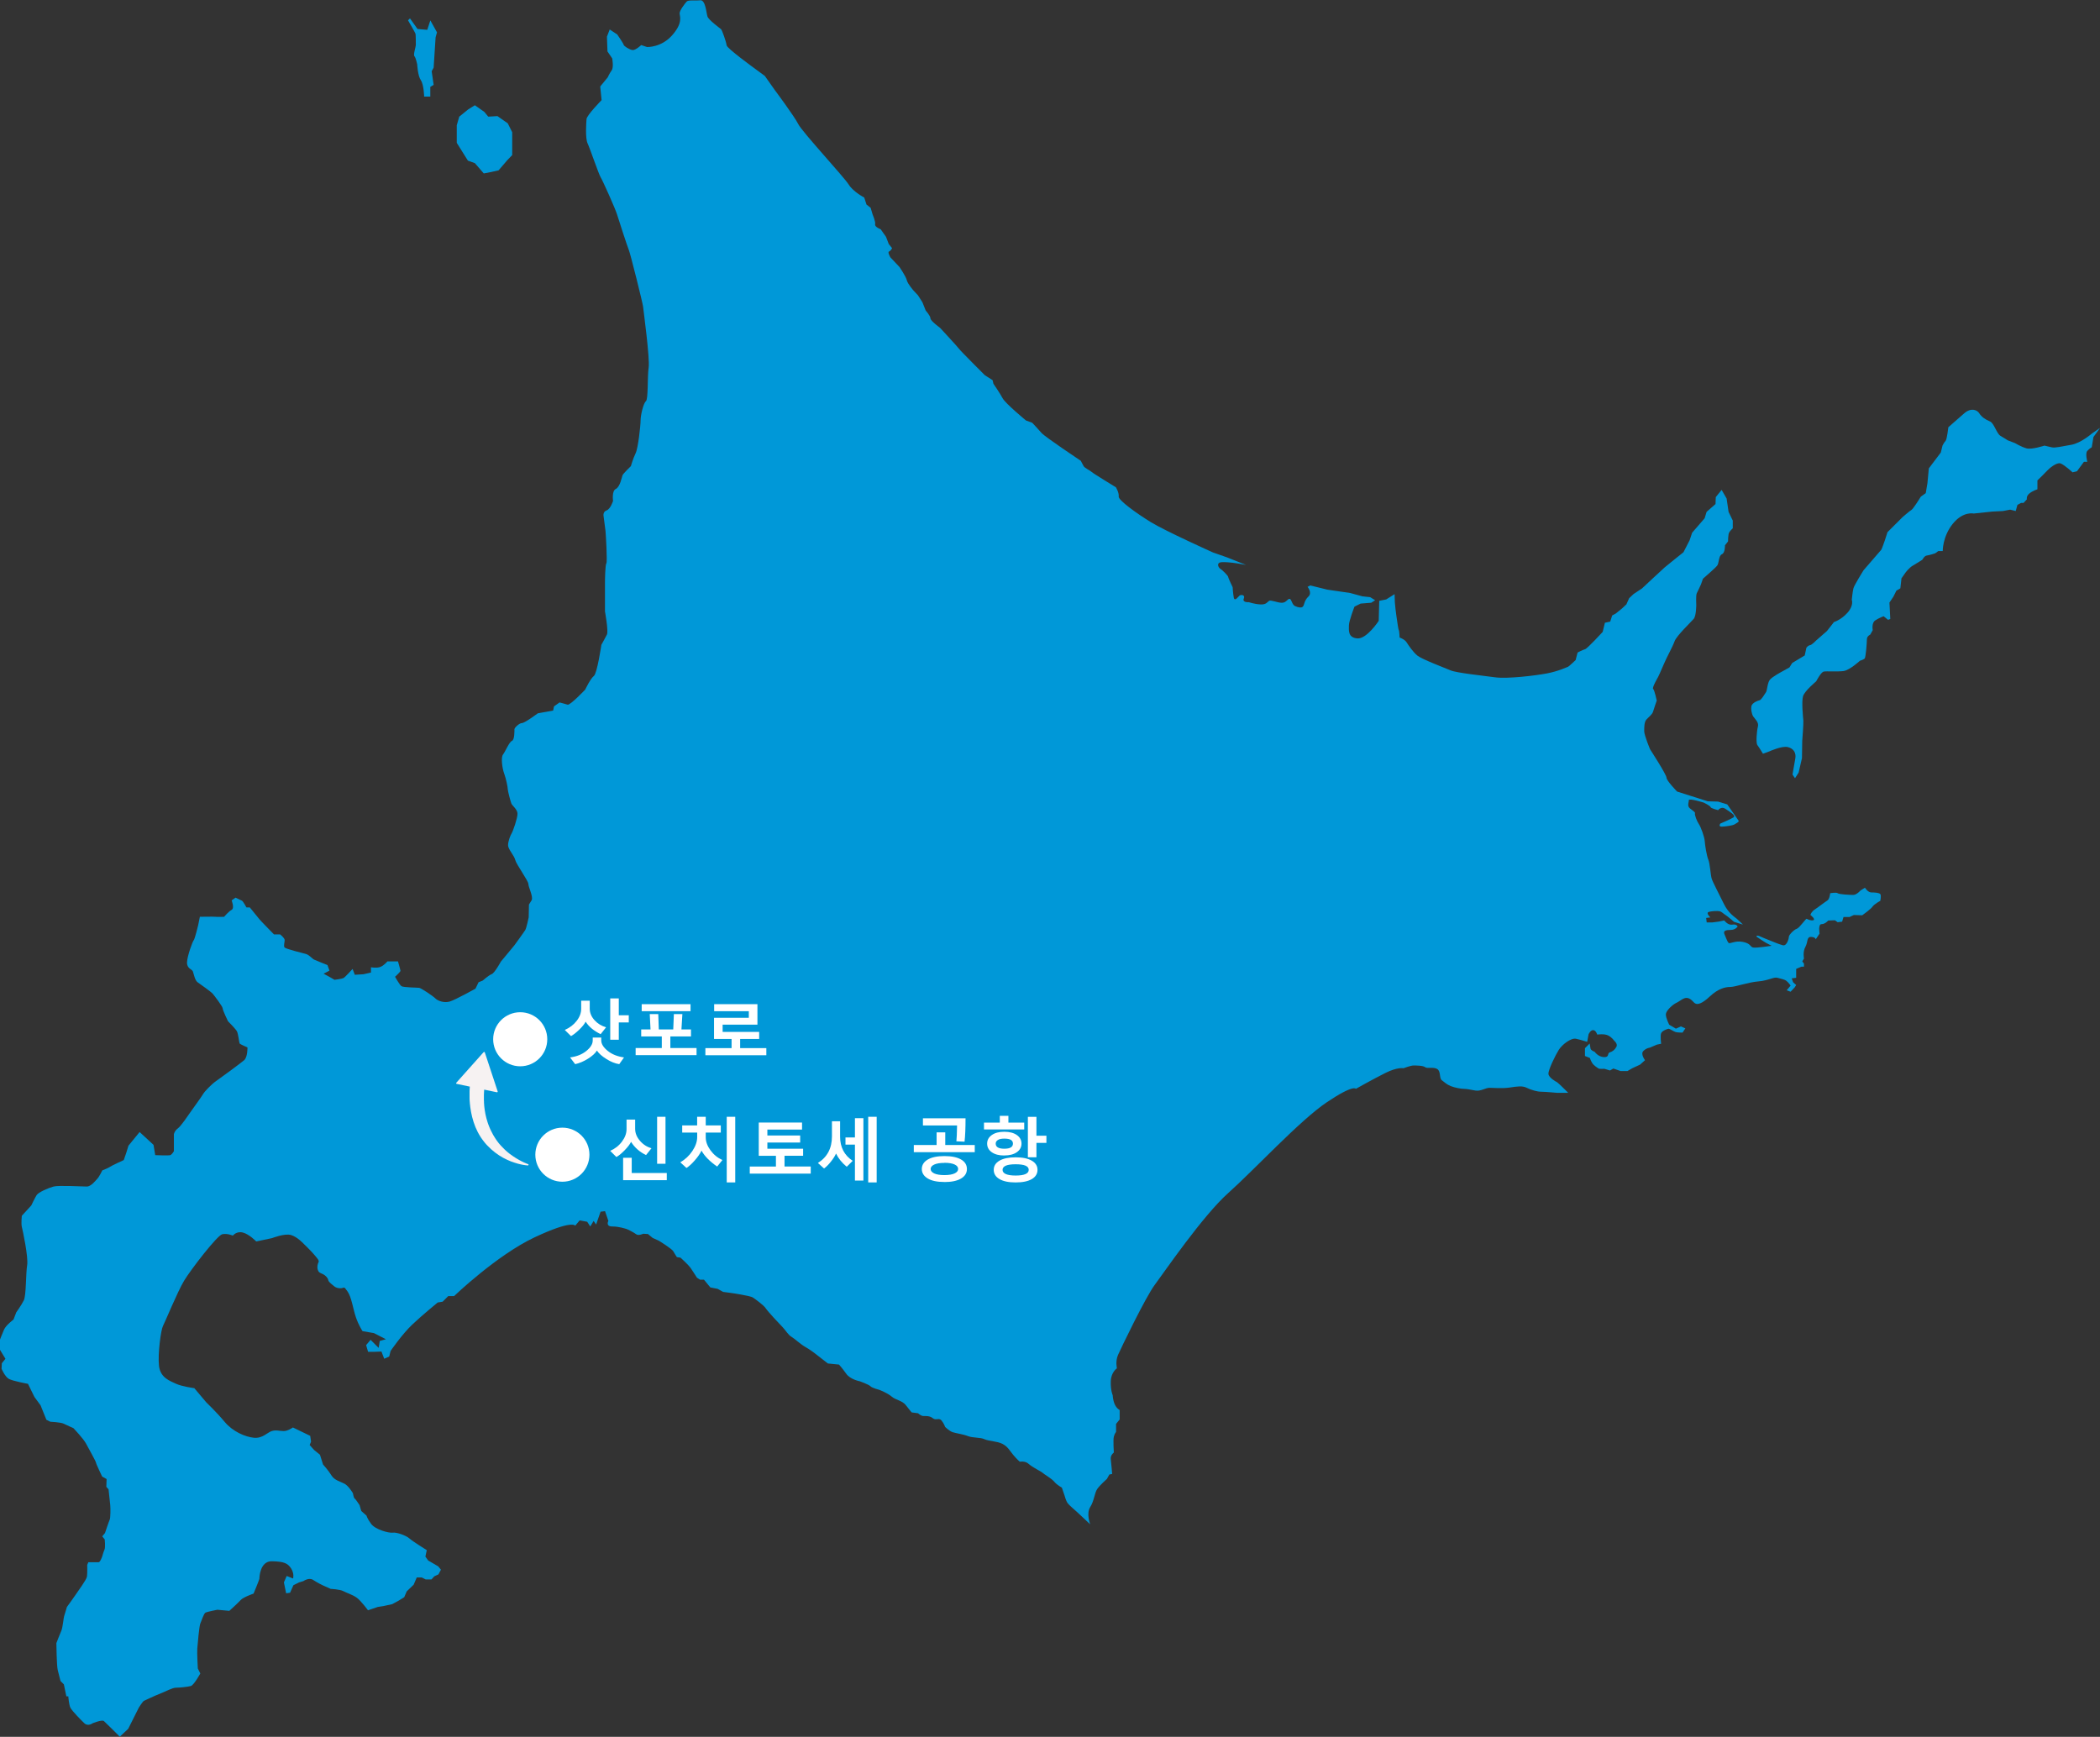 <svg width="376" height="311" viewBox="0 0 376 311" fill="none" xmlns="http://www.w3.org/2000/svg">
<rect x="0" y="0" width="376" height="311" fill="#333333" stroke="none"/>
<g clip-path="url(#clip0_6832_20397)">
<path d="M70.812 174.838C70.812 174.838 71.706 173.993 71.706 173.841C71.706 173.69 71.259 172.151 71.259 172.151H69.36C69.36 172.151 68.762 172.9 68.067 173.148C67.373 173.395 66.424 173.196 66.424 173.196V174.144L65.075 174.447L63.528 174.543L63.129 173.499C63.129 173.499 61.78 174.998 61.485 175.141C61.19 175.285 59.889 175.444 59.889 175.444L59.044 174.95L57.942 174.352L58.988 173.802L58.636 172.805C58.636 172.805 56.49 171.959 56.195 171.808C55.9 171.656 55.349 170.963 54.751 170.811C54.153 170.66 51.208 169.918 50.961 169.663C50.714 169.408 51.009 168.618 50.961 168.267C50.913 167.916 50.163 167.318 50.163 167.318H49.062C49.062 167.318 46.62 164.83 46.469 164.623C46.317 164.416 44.722 162.478 44.722 162.478H44.123C44.123 162.478 43.525 161.378 43.325 161.282C43.126 161.186 42.176 160.732 42.176 160.732L41.474 161.226C41.474 161.226 42.025 162.622 41.474 162.917C40.924 163.212 40.126 164.161 40.126 164.161C40.126 164.161 38.977 164.208 38.626 164.161C38.275 164.113 35.785 164.161 35.785 164.161L35.482 165.66C35.482 165.66 34.884 168.148 34.684 168.355C34.485 168.562 33.535 171.146 33.487 172.294C33.44 173.443 34.381 173.538 34.533 173.937C34.684 174.336 34.884 175.532 35.378 175.883C35.873 176.234 37.772 177.573 38.075 177.924C38.378 178.275 39.87 180.221 39.87 180.564C39.87 180.907 40.82 182.86 40.82 182.86C40.82 182.86 42.168 184.208 42.416 184.655C42.663 185.101 42.815 186.696 42.91 186.848C43.006 186.999 44.307 187.549 44.307 187.549C44.307 187.549 44.355 189.296 43.708 189.846C43.062 190.396 39.416 193.084 38.674 193.586C37.932 194.088 36.631 195.428 36.376 195.883C36.12 196.337 34.533 198.522 34.078 199.168C33.623 199.814 32.434 201.608 31.836 202.055C31.237 202.501 31.134 203.099 31.134 203.099V206.138C31.134 206.138 30.783 206.736 30.487 206.839C30.192 206.943 27.791 206.839 27.791 206.839L27.487 204.997L24.998 202.701L23.003 205.141L22.604 206.433L22.158 207.724C22.158 207.724 19.963 208.721 19.716 208.921C19.469 209.12 18.32 209.567 18.32 209.567C18.32 209.567 17.769 210.715 17.426 211.066C17.083 211.417 16.325 212.461 15.527 212.461C14.729 212.461 10.493 212.214 9.591 212.461C8.689 212.708 6.894 213.458 6.551 214.008C6.208 214.559 5.602 215.85 5.602 215.85L3.91 217.692C3.91 217.692 3.759 219.088 3.91 219.686C4.062 220.284 5.107 225.117 4.86 226.56C4.612 228.003 4.708 231.943 4.261 232.844C3.814 233.745 2.913 234.989 2.913 234.989L2.418 236.281C2.418 236.281 1.07 237.277 0.727 238.075C0.383 238.872 -0.023 239.917 -0.023 239.917V241.663L0.974 243.306L0.328 244.104L0.28 245.1C0.28 245.1 0.878 246.496 1.572 246.895C2.266 247.293 5.011 247.788 5.011 247.788L6.16 250.132L7.261 251.631L8.306 254.223L9.009 254.574C9.009 254.574 10.908 254.67 11.402 254.925C11.897 255.18 13.149 255.722 13.149 255.722C13.149 255.722 14.945 257.62 15.392 258.465C15.838 259.311 17.187 261.703 17.187 261.902C17.187 262.102 18.288 264.39 18.288 264.39L19.086 264.837L19.038 266.232L19.437 266.679C19.437 266.679 19.684 268.976 19.74 269.518C19.796 270.06 19.788 271.814 19.644 272.109C19.501 272.405 18.799 274.502 18.799 274.502L18.304 275.1L18.751 275.65C18.751 275.65 18.902 277.046 18.703 277.492C18.503 277.939 18.304 278.688 18.304 278.688C18.304 278.688 17.953 279.733 17.657 279.733H15.814L15.615 280.227C15.615 280.227 15.663 281.727 15.567 282.317C15.471 282.907 13.924 284.956 13.572 285.506C13.221 286.057 11.977 287.747 11.977 287.747C11.977 287.747 11.578 289.143 11.482 289.39C11.386 289.637 11.235 291.431 10.987 291.982C10.74 292.532 10.094 294.222 10.094 294.222C10.094 294.222 10.142 298.305 10.341 299.055C10.54 299.804 10.836 301.001 10.836 301.001L11.434 301.599L11.881 303.744H12.232C12.232 303.744 12.328 305.291 12.631 305.833C12.934 306.375 14.474 307.978 15.12 308.576C15.767 309.174 16.564 308.576 16.564 308.576C16.564 308.576 18.256 307.874 18.607 308.177C18.958 308.48 21.448 310.969 21.448 310.969L22.948 309.573L24.846 305.785C24.846 305.785 25.549 304.637 25.796 304.541C26.043 304.445 27.543 303.696 28.588 303.297C29.634 302.898 30.831 302.197 31.533 302.197C32.235 302.197 33.623 302.045 34.174 301.894C34.724 301.742 35.865 299.653 35.865 299.653L35.418 298.76C35.418 298.76 35.267 295.969 35.323 295.219C35.378 294.47 35.674 291.08 35.873 290.682C36.073 290.283 36.471 288.888 36.823 288.736C37.174 288.584 38.913 288.242 38.913 288.242L41.059 288.441C41.059 288.441 42.655 286.998 43.102 286.495C43.549 285.993 45.4 285.347 45.4 285.347C45.4 285.347 46.445 282.859 46.445 282.652C46.445 282.444 46.541 279.51 48.687 279.558C50.833 279.605 51.528 279.908 52.126 280.849C52.724 281.79 52.477 282.644 52.477 282.644L51.328 282.197L50.833 283.345L51.232 285.291L51.934 285.195L52.533 283.848L53.53 283.353L54.328 283.106C54.328 283.106 55.325 282.404 56.075 282.907C56.825 283.409 57.767 283.856 57.767 283.856L59.211 284.502C59.211 284.502 60.903 284.597 61.453 284.9C62.004 285.203 63.145 285.546 63.895 286.096C64.645 286.647 65.889 288.337 65.889 288.337L67.637 287.739L68.634 287.588L70.23 287.237L71.331 286.639L72.376 285.993L72.823 284.948L74.067 283.752L74.618 282.46H75.512L76.214 282.811H77.259L77.754 282.261L78.504 281.91L78.951 281.065L78.456 280.467L76.661 279.422L76.166 278.72L76.413 277.572C76.413 277.572 73.924 276.025 73.317 275.483C72.711 274.94 71.02 274.334 70.326 274.438C69.631 274.542 67.182 273.888 66.432 272.843C65.682 271.798 65.634 271.4 65.634 271.4L64.684 270.554L64.381 269.51C64.381 269.51 63.631 268.362 63.488 268.314C63.344 268.266 63.184 267.365 63.184 267.365C63.184 267.365 62.434 266.073 61.684 265.674C60.934 265.275 59.889 265.076 59.339 264.175C58.788 263.274 57.839 262.229 57.839 262.229L57.288 260.483L56.243 259.638L55.445 258.744L55.692 258.146L55.541 257.102L52.445 255.603C52.445 255.603 51.551 256.248 50.801 256.248C50.051 256.248 49.453 256.001 48.655 256.248C47.857 256.496 47.011 257.596 45.464 257.445C43.916 257.293 41.674 256.344 40.23 254.606C38.785 252.867 36.942 251.113 36.942 251.113L34.796 248.569C34.796 248.569 32.554 248.266 31.509 247.772C30.463 247.277 28.716 246.727 28.469 244.582C28.221 242.437 28.82 238.107 29.171 237.453C29.522 236.799 31.764 231.321 32.961 229.327C34.158 227.333 38.897 221.201 39.791 221.002C40.684 220.802 41.69 221.249 41.69 221.249C41.69 221.249 42.336 220.404 43.485 220.699C44.634 220.994 45.879 222.294 45.879 222.294L48.719 221.696C48.719 221.696 50.961 220.802 52.11 221.145C53.259 221.488 54.352 222.692 54.352 222.692C54.352 222.692 55.645 223.936 56.195 224.59C56.746 225.244 57.192 225.691 57.041 225.986C56.889 226.281 56.738 226.831 56.889 227.333C57.041 227.836 57.24 227.884 57.783 228.131C58.325 228.378 58.732 228.88 58.78 229.231C58.828 229.582 59.674 230.18 59.674 230.18C59.674 230.18 60.073 230.675 60.919 230.675C61.764 230.675 61.469 230.18 62.211 231.225C62.953 232.27 63.208 234.367 63.711 235.834C64.206 237.301 64.908 238.354 64.908 238.354L66.95 238.705L69.097 239.805L67.996 240.108L67.796 241.352L66.352 239.909L65.554 240.858L65.905 242.054H67.054L68.299 242.006L68.793 243.298L69.687 242.899L69.934 241.903C69.934 241.903 71.977 238.912 73.828 237.166C75.679 235.419 78.368 233.226 78.368 233.226L79.262 233.075L80.259 232.078H81.304C81.304 232.078 88.932 224.75 95.714 221.56C102.496 218.37 102.991 219.471 102.991 219.471L103.788 218.522L105.137 218.769L105.687 219.614L106.286 218.617L106.733 219.263L107.531 216.967L108.328 216.871L108.927 218.617C108.927 218.617 108.376 219.614 109.629 219.614C110.882 219.614 111.975 220.013 112.174 220.061C112.374 220.109 113.523 220.707 113.922 221.01C114.32 221.313 115.166 220.914 115.166 220.914L116.012 220.962L116.858 221.664L117.959 222.158C117.959 222.158 120.305 223.601 120.552 224.056C120.799 224.511 121.198 225.101 121.198 225.101L121.844 225.196C121.844 225.196 123.241 226.44 123.688 227.094C124.134 227.748 124.789 228.785 124.789 228.785L125.339 229.136H126.041L127.19 230.531L128.483 230.778L129.48 231.329C129.48 231.329 131.475 231.576 132.52 231.775C133.565 231.975 134.515 232.126 134.866 232.373C135.217 232.62 136.709 233.665 137.108 234.271C137.507 234.877 139.597 237.11 140.1 237.612C140.603 238.115 141.097 239.008 141.696 239.359C142.294 239.71 143.339 240.706 144.137 241.153C144.935 241.6 145.685 242.15 146.435 242.748C147.185 243.346 148.23 244.143 148.23 244.143L150.225 244.343C150.225 244.343 150.775 244.941 151.518 245.985C152.26 247.03 153.959 247.333 153.959 247.333C153.959 247.333 155.603 247.931 155.858 248.226C156.113 248.521 157.454 248.872 157.454 248.872C157.454 248.872 158.898 249.422 159.648 250.068C160.398 250.714 161.547 250.77 162.193 251.615C162.839 252.461 163.238 252.907 163.238 252.907L164.387 253.059C164.387 253.059 164.882 253.553 165.337 253.553C165.792 253.553 166.486 253.505 167.028 253.952C167.571 254.398 168.129 253.8 168.576 254.351C169.023 254.901 169.222 255.499 169.222 255.499C169.222 255.499 169.972 256.248 170.571 256.448C171.169 256.647 172.414 256.799 173.316 257.15C174.217 257.5 175.51 257.349 176.26 257.7C177.01 258.051 178.558 258.051 179.499 258.545C180.441 259.039 180.744 259.693 181.398 260.491C182.052 261.288 182.595 261.735 182.595 261.735C182.595 261.735 183.544 261.535 184.191 262.134C184.837 262.732 186.433 263.481 186.68 263.728C186.927 263.976 188.276 264.725 188.77 265.323C189.265 265.921 190.119 266.368 190.119 266.368L190.614 267.811C190.614 267.811 190.861 268.76 191.164 269.159C191.467 269.558 192.313 270.259 192.856 270.754C193.398 271.248 195.201 272.947 195.201 272.947C195.201 272.947 194.451 271.049 195.201 269.853C195.951 268.657 195.951 267.309 196.494 266.567C197.036 265.826 198.185 264.821 198.185 264.821L198.632 264.023L199.127 263.928C199.127 263.928 198.975 262.03 198.88 261.288C198.784 260.547 199.43 260.092 199.43 260.092C199.43 260.092 199.279 257.851 199.43 257.253C199.582 256.655 199.829 256.408 199.829 256.408V254.965L200.475 254.167V252.477C200.475 252.477 199.925 252.229 199.582 251.432C199.239 250.635 199.231 249.837 199.231 249.837C199.231 249.837 198.832 248.992 198.88 247.349C198.927 245.706 199.981 245.005 199.981 245.005C199.981 245.005 199.677 243.761 200.18 242.612C200.683 241.464 205.119 232.246 206.763 230.053C208.406 227.86 215.34 217.692 219.928 213.61C224.515 209.527 232.742 200.603 237.577 197.358C242.412 194.112 242.763 194.966 242.763 194.966C242.763 194.966 245.859 193.219 248.045 192.127C250.231 191.034 251.284 191.281 251.284 191.281C251.284 191.281 252.577 190.787 253.079 190.787C253.582 190.787 254.771 190.787 255.17 191.09C255.569 191.393 256.718 190.994 257.364 191.441C258.01 191.887 257.667 193.084 258.162 193.434C258.657 193.785 259.008 194.184 259.758 194.479C260.508 194.774 261.601 194.973 262.151 194.973C262.702 194.973 263.252 195.125 264.194 195.277C265.135 195.428 265.989 194.782 266.683 194.782C267.377 194.782 268.981 194.934 270.322 194.734C271.662 194.535 272.564 194.383 273.361 194.782C274.159 195.181 275.26 195.484 275.955 195.484C276.649 195.484 278.795 195.683 278.795 195.683H280.79C280.79 195.683 278.995 193.889 278.795 193.785C278.596 193.682 277.295 192.988 277.247 192.286C277.199 191.584 278.492 188.945 279.09 187.996C279.689 187.047 281.284 185.803 282.186 186.002C283.088 186.202 284.181 186.553 284.181 186.553L284.428 185.205C284.428 185.205 284.779 184.407 285.274 184.455C285.768 184.503 285.976 185.253 285.976 185.253C285.976 185.253 287.221 185.053 287.923 185.404C288.625 185.755 288.968 186.297 288.968 186.297C288.968 186.297 289.718 186.895 289.415 187.446C289.112 187.996 288.713 188.291 288.218 188.442C287.723 188.594 288.218 189.336 287.173 189.288C286.128 189.24 285.529 188.339 285.529 188.339C285.529 188.339 284.827 188.092 284.779 187.741C284.731 187.39 284.628 186.848 284.628 186.848L283.782 187.693V189.088L284.675 189.439C284.675 189.439 284.771 189.838 285.074 190.332C285.378 190.827 286.072 191.226 286.223 191.329C286.375 191.433 287.268 191.377 287.268 191.377L288.266 191.68L288.864 191.329L290.157 191.776H291.401L292.247 191.281L293.644 190.635L294.537 189.838C294.537 189.838 293.691 188.738 294.234 188.195C294.776 187.653 295.383 187.597 295.383 187.597L296.675 187.047L297.425 186.895C297.425 186.895 297.226 185.452 297.425 184.998C297.625 184.543 298.622 184.2 298.774 184.2C298.925 184.2 299.668 184.695 300.019 184.798C300.37 184.902 301.263 184.894 301.263 184.894L301.758 184.144L300.96 183.793L300.066 184.192L298.87 183.49C298.87 183.49 298.271 182.342 298.271 181.648C298.271 180.955 299.516 179.854 300.17 179.559C300.824 179.264 301.519 178.514 302.213 178.714C302.907 178.913 303.106 179.416 303.505 179.663C303.904 179.91 304.654 179.814 306.146 178.419C307.638 177.023 308.891 176.728 309.785 176.728C310.678 176.728 312.976 175.883 314.819 175.731C316.662 175.58 317.612 174.886 318.258 175.085C318.904 175.285 319.455 175.333 319.854 175.636C320.253 175.939 320.604 176.481 320.604 176.481L319.902 177.326L320.604 177.573L321.354 176.776L321.601 176.377L321.051 175.883L320.803 175.181L321.601 175.085V173.491L322.551 173.092H322.997V172.542L322.694 172.143L322.997 171.648C322.997 171.648 322.75 170.452 323.245 169.559C323.74 168.666 323.444 167.717 324.29 167.765C325.136 167.813 325.088 168.212 325.088 168.212L325.79 167.167C325.79 167.167 325.487 165.476 326.141 165.476C326.795 165.476 327.338 164.83 327.338 164.83L328.535 164.783L329.029 165.133L329.827 165.038L330.075 164.192H331.176L331.926 163.842L333.426 163.889C333.426 163.889 334.974 162.789 335.269 162.342C335.564 161.896 336.665 161.298 336.665 161.298C336.665 161.298 336.865 160.349 336.665 160.102C336.466 159.854 335.716 159.799 335.069 159.799C334.423 159.799 333.92 158.953 333.92 158.953L333.123 159.448C333.123 159.448 332.42 160.245 331.83 160.245C331.24 160.245 329.285 160.149 329.037 159.942C328.79 159.735 327.689 159.942 327.689 159.942C327.689 159.942 327.593 160.987 327.194 161.234C326.795 161.481 325.295 162.63 324.896 162.877C324.497 163.124 324.051 163.77 324.194 163.874C324.338 163.977 325.088 164.623 324.689 164.767C324.29 164.91 323.644 164.615 323.492 164.519C323.341 164.424 322.2 166.162 321.697 166.314C321.194 166.465 320.301 167.414 320.301 167.709C320.301 168.004 319.95 169.456 319.2 169.256C318.45 169.057 317.301 168.554 316.806 168.363C316.311 168.172 315.657 167.917 315.114 167.661C314.572 167.406 314.364 167.613 314.564 167.757C314.763 167.901 315.96 168.706 316.16 168.802C316.359 168.897 317.205 169.352 317.205 169.352C317.205 169.352 314.412 169.798 313.862 169.655C313.311 169.511 313.511 168.953 312.067 168.658C310.622 168.363 309.721 169.105 309.473 168.81C309.226 168.515 309.074 167.964 308.771 167.31C308.468 166.657 309.019 166.513 309.872 166.513C310.726 166.513 311.117 165.915 311.117 165.915C311.117 165.915 310.965 165.421 310.168 165.564C309.37 165.708 308.723 164.814 308.723 164.814L307.774 165.014L306.625 165.165H305.58L305.484 164.368L306.234 164.272C306.234 164.272 305.436 163.523 305.883 163.323C306.33 163.124 307.574 163.076 307.926 163.172C308.277 163.267 308.524 163.57 308.923 163.818C309.322 164.065 310.471 165.062 310.471 165.062L312.067 165.556C312.067 165.556 311.317 164.807 310.965 164.511C310.614 164.216 309.465 163.515 308.668 161.872C307.87 160.229 306.673 157.98 306.473 157.335C306.274 156.689 306.17 154.639 305.875 153.945C305.58 153.252 305.277 151.354 305.229 150.604C305.181 149.855 304.527 148.06 304.183 147.566C303.84 147.072 303.386 145.923 303.481 145.62C303.577 145.317 302.484 144.871 302.332 144.424C302.181 143.977 302.38 143.674 302.38 143.276C302.38 142.877 305.077 143.722 305.077 143.722C305.077 143.722 306.274 144.32 306.274 144.52C306.274 144.719 307.622 145.07 307.622 145.07C307.622 145.07 308.173 144.32 308.915 144.823C309.657 145.325 310.91 146.019 310.359 146.37C309.809 146.721 308.013 147.47 308.013 147.47C308.013 147.47 307.614 148.02 308.261 148.02C308.907 148.02 310.303 147.773 310.455 147.67C310.606 147.566 311.452 147.175 311.301 146.968C311.149 146.761 309.258 144.033 309.258 144.033L307.614 143.531L305.771 143.483L300.282 141.737C300.282 141.737 298.383 139.791 298.383 139.249C298.383 138.706 295.439 134.161 295.439 134.161C295.439 134.161 294.394 131.673 294.394 130.923C294.394 130.174 294.394 129.281 294.792 128.834C295.191 128.388 295.838 127.941 295.989 127.391C296.141 126.841 296.636 125.445 296.636 125.445C296.636 125.445 296.237 123.547 295.989 123.356C295.742 123.164 296.883 121.211 296.883 121.211C296.883 121.211 297.433 120.062 297.928 118.866C298.423 117.67 299.476 115.828 299.827 114.831C300.178 113.834 302.819 111.338 303.266 110.796C303.713 110.254 303.713 108.308 303.713 108.308C303.713 108.308 303.617 106.562 303.808 106.219C304 105.876 304.559 104.624 304.559 104.624L304.91 103.627C304.91 103.627 307.104 101.729 307.455 101.283C307.806 100.836 307.702 99.489 308.301 99.241C308.899 98.994 308.851 97.646 308.851 97.646L309.402 96.945C309.402 96.945 309.402 95.701 309.601 95.35C309.801 94.999 310.247 94.6 310.247 94.6V93.205L309.497 91.658L309.146 89.265L308.253 87.718L307.207 89.01L307.16 90.254L305.564 91.65L305.213 92.798L302.971 95.39L302.524 96.737L301.423 98.882C301.423 98.882 298.431 101.275 298.08 101.578C297.729 101.881 293.995 105.366 293.995 105.366L292.495 106.362L291.697 107.112L291.202 108.212L290.404 108.962L289.303 109.855L288.657 110.206L288.306 111.307L287.356 111.506L286.957 113.149C286.957 113.149 284.213 116.139 283.814 116.243C283.415 116.346 282.465 116.841 282.465 116.841L282.114 118.188C282.114 118.188 280.917 119.337 280.766 119.385C280.614 119.432 279.074 120.182 276.976 120.581C274.877 120.979 269.891 121.577 267.704 121.282C265.518 120.987 260.771 120.485 259.726 120.038C258.681 119.592 254.587 118.045 253.79 117.399C252.992 116.753 252.194 115.557 251.843 115.007C251.492 114.456 250.598 114.161 250.598 114.161C250.598 114.161 250.55 112.965 250.446 112.814C250.343 112.662 250.143 111.019 250.047 110.469C249.952 109.919 249.744 108.077 249.744 107.83C249.744 107.582 249.696 106.386 249.696 106.386L248.196 107.335L246.952 107.583L246.856 111.171C246.856 111.171 244.71 114.456 243.018 114.313C241.327 114.169 241.518 112.869 241.518 112.016C241.518 111.163 242.516 108.627 242.516 108.627L243.617 108.077L245.516 107.925L246.218 107.479L245.324 106.929L243.928 106.777L241.734 106.179L237.648 105.581L234.609 104.831L234.114 105.079C234.114 105.079 235.007 106.123 234.265 106.825C233.523 107.527 233.563 108.22 233.316 108.571C233.069 108.922 232.422 108.771 231.872 108.523C231.321 108.276 231.273 107.327 230.922 107.232C230.571 107.136 230.324 107.933 229.526 107.933C228.728 107.933 227.531 107.383 227.228 107.583C226.925 107.782 226.733 108.284 225.68 108.228C224.627 108.173 223.59 107.83 223.59 107.83C223.59 107.83 222.393 107.925 222.696 107.184C222.999 106.442 222.146 106.482 221.946 106.634C221.747 106.785 221.053 107.83 220.901 106.984C220.749 106.139 220.702 105.142 220.702 105.142C220.702 105.142 219.904 103.5 219.904 103.3C219.904 103.101 218.803 102.008 218.507 101.857C218.212 101.705 217.614 100.709 218.811 100.661C220.007 100.613 221.699 100.908 221.699 100.908L223.095 101.155L219.704 99.808L217.159 98.914C217.159 98.914 208.63 95.079 206.037 93.484C203.443 91.889 200.204 89.544 200.3 88.899C200.396 88.253 199.805 87.256 199.805 87.256C199.805 87.256 195.72 84.768 195.465 84.513C195.209 84.257 194.22 83.811 194.02 83.468C193.821 83.125 193.526 82.519 193.526 82.519C193.526 82.519 187.095 78.229 186.497 77.535C185.898 76.841 184.805 75.693 184.805 75.693L183.704 75.294C183.704 75.294 180.018 72.256 179.515 71.307C179.012 70.358 177.871 68.716 177.871 68.716L177.72 68.07L176.324 67.176C176.324 67.176 171.887 62.743 171.736 62.487C171.584 62.232 168.313 58.7 168.313 58.7C168.313 58.7 166.597 57.456 166.597 57.009C166.597 56.562 165.752 55.614 165.752 55.614L165.153 54.114L164.355 52.87L163.605 52.073C163.605 52.073 162.504 50.829 162.361 50.175C162.217 49.521 161.068 47.831 161.068 47.831L159.424 46.084C159.424 46.084 158.874 45.135 159.177 45.04C159.48 44.944 159.728 44.441 159.728 44.441L159.129 43.692L158.635 42.4L157.685 41.052C157.685 41.052 156.584 40.654 156.688 40.159C156.792 39.665 156.241 38.413 156.241 38.413L155.89 37.217L155.14 36.619L154.741 35.375C154.741 35.375 152.746 34.33 151.948 33.03C151.15 31.73 143.619 23.613 142.924 22.217C142.23 20.822 138.736 16.14 138.736 16.14L136.94 13.597L135.041 12.201C135.041 12.201 130.158 8.661 130.102 8.118C130.047 7.576 129.305 5.423 129.105 5.232C128.906 5.04 126.863 3.589 126.664 2.935C126.464 2.281 126.313 -0.055 125.371 0.048C124.43 0.152 123.225 -0.047 122.93 0.295C122.634 0.638 121.637 1.89 121.685 2.441C121.733 2.991 122.283 4.131 120.336 6.332C118.39 8.533 115.852 8.421 115.852 8.421L114.807 8.07C114.807 8.07 113.81 9.019 113.259 8.964C112.709 8.908 111.711 8.262 111.664 8.015C111.616 7.767 110.515 6.173 110.515 6.173L109.166 5.279L108.671 6.571L108.767 9.211L109.613 10.455C109.613 10.455 109.916 12.05 109.517 12.6C109.118 13.15 108.815 13.844 108.815 13.844L107.467 15.487L107.714 17.927C107.714 17.927 105.073 20.622 105.017 21.316C104.961 22.01 104.77 24.753 105.217 25.702C105.663 26.651 107.211 31.236 107.562 31.778C107.913 32.321 110.156 37.36 110.451 38.309C110.746 39.258 112.294 44.043 112.597 44.784C112.9 45.526 115.086 54.306 115.142 54.904C115.198 55.502 116.387 64.226 116.14 65.821C115.892 67.416 116.092 71.499 115.645 71.849C115.198 72.2 114.695 74.337 114.695 75.286C114.695 76.235 114.249 80.27 113.802 81.171C113.355 82.073 112.956 83.468 112.956 83.468C112.956 83.468 111.56 84.816 111.456 85.111C111.352 85.406 111.009 87.2 110.259 87.551C109.509 87.902 109.765 89.696 109.765 89.696C109.765 89.696 109.318 91.139 108.616 91.387C107.913 91.634 108.065 92.383 108.065 92.383C108.065 92.383 108.368 94.68 108.416 95.079C108.464 95.477 108.767 100.613 108.568 100.86C108.368 101.107 108.32 103.699 108.32 104.201V109.48C108.32 109.48 108.967 113.021 108.671 113.619C108.376 114.217 107.674 115.461 107.674 115.461C107.674 115.461 106.924 120.597 106.326 121.043C105.727 121.49 104.778 123.483 104.778 123.483C104.778 123.483 102.081 126.322 101.634 126.179C101.187 126.035 100.19 125.78 100.19 125.78L99.193 126.482L99.041 127.231L96.296 127.726C96.296 127.726 93.951 129.472 93.456 129.472C92.961 129.472 92.108 130.317 92.108 130.573C92.108 130.828 92.155 132.47 91.661 132.662C91.166 132.853 90.464 134.608 90.065 135.102C89.666 135.596 89.913 137.542 90.264 138.491C90.615 139.44 90.911 140.931 90.911 141.282C90.911 141.633 91.405 143.475 91.557 143.874C91.709 144.273 92.658 144.918 92.658 145.716C92.658 146.513 91.86 148.81 91.613 149.209C91.365 149.607 90.967 150.652 90.967 151.354C90.967 152.055 92.068 153.196 92.259 153.993C92.451 154.791 94.605 157.733 94.605 158.283C94.605 158.834 95.483 160.516 95.203 161.17L94.709 161.968L94.661 164.264C94.661 164.264 94.262 166.162 94.062 166.505C93.863 166.848 92.115 169.248 92.115 169.248L90.671 170.995L89.674 172.191C89.674 172.191 88.573 174.232 88.03 174.432C87.488 174.631 86.435 175.58 86.435 175.58L85.685 175.883L85.134 177.031C85.134 177.031 81.544 179.025 80.546 179.328C79.549 179.631 78.4 179.232 77.953 178.778C77.506 178.323 75.408 176.936 75.065 176.88C74.722 176.824 72.224 176.832 71.873 176.577C71.522 176.321 70.724 174.886 70.724 174.886L70.812 174.838Z" fill="#0098D8"/>
<path d="M87.416 20.885L86.722 20.04L85.023 18.844L83.826 19.593L82.23 20.885L81.783 22.432V25.574L83.028 27.568L83.778 28.764L85.023 29.21L86.618 31.052L87.919 30.805L89.267 30.502L90.807 28.708L91.709 27.767V23.676L90.911 22.081L89.06 20.79L87.416 20.885Z" fill="#0098D8"/>
<path d="M77.044 3.644L78.241 5.789L77.994 6.682L77.642 12.113L77.291 12.758L77.642 15.199L77.044 15.55V17.296H75.943C75.943 17.296 75.895 15.151 75.345 14.353C74.794 13.556 74.698 11.514 74.698 11.514C74.698 11.514 74.451 10.318 74.204 10.071C73.956 9.824 74.451 8.381 74.451 8.078C74.451 7.775 74.451 6.331 74.403 6.084C74.355 5.837 73.055 3.644 73.055 3.644L73.406 3.293L74.754 5.191L76.501 5.342L77.052 3.652L77.044 3.644Z" fill="#0098D8"/>
<path d="M343.933 88.914C343.933 88.914 342.584 91.107 342.241 91.306C341.898 91.505 340.645 92.598 340.645 92.598L337.949 95.293L337.502 96.689C337.502 96.689 336.935 98.332 336.84 98.435C336.752 98.531 333.656 102.119 333.656 102.119C333.656 102.119 332.012 104.759 331.861 105.309C331.709 105.859 331.558 107.398 331.558 107.398C331.558 107.398 331.956 108.395 330.808 109.695C329.659 110.995 328.366 111.386 328.366 111.386L327.121 112.98L325.127 114.727C325.127 114.727 324.425 115.476 324.081 115.524C323.738 115.572 323.435 115.971 323.435 115.971L323.132 117.366L320.89 118.714L320.395 119.511L319.047 120.261C319.047 120.261 317.355 121.154 316.901 121.704C316.446 122.255 316.406 123.65 316.198 123.945C315.991 124.24 315.353 125.341 315.049 125.389C314.746 125.436 313.757 125.835 313.605 126.385C313.454 126.936 313.653 127.885 313.908 128.283C314.164 128.682 314.954 129.328 314.754 130.077C314.555 130.827 314.355 133.02 314.659 133.419C314.962 133.817 315.656 134.966 315.656 134.966L316.853 134.519C316.853 134.519 319.047 133.522 320.092 133.77C321.137 134.017 321.64 134.814 321.44 135.859C321.241 136.904 320.946 138.698 320.946 138.698L321.393 139.344L322.039 138.347L322.637 135.755L322.685 132.661C322.685 132.661 322.932 129.567 322.885 129.025C322.837 128.483 322.534 125.588 322.837 124.639C323.14 123.69 325.183 121.999 325.183 121.999C325.183 121.999 326.028 120.357 326.531 120.253C327.034 120.149 328.972 120.301 330.074 120.157C331.175 120.014 333.018 118.315 333.018 118.315C333.018 118.315 333.664 118.116 333.863 117.917C334.063 117.717 334.262 115.078 334.262 114.48C334.262 113.882 334.861 113.634 334.861 113.634L335.308 112.837C335.308 112.837 335.06 111.545 335.754 111.091C336.449 110.636 337.254 110.341 337.254 110.341L338.052 110.987L338.451 110.835L338.3 107.893L339.002 106.848L339.552 105.748L340.254 105.349L340.454 103.555L341.156 102.558C341.156 102.558 341.802 101.665 342.504 101.266C343.207 100.867 344.196 100.221 344.196 100.221C344.196 100.221 344.547 99.52 344.994 99.472C345.441 99.424 346.494 99.073 346.494 99.073L347.044 98.674H347.842C347.842 98.674 347.794 96.083 349.637 93.794C351.481 91.505 353.38 91.952 353.38 91.952L356.723 91.601L358.622 91.505L359.914 91.258L360.911 91.505L361.215 90.405L361.861 90.054H362.308L362.906 89.408C362.906 89.408 362.755 88.858 363.353 88.364C363.951 87.869 364.797 87.614 364.797 87.614V86.019C364.797 86.019 366.241 84.624 366.545 84.273C366.848 83.922 368.236 82.726 368.938 82.981C369.64 83.236 371.084 84.576 371.084 84.576L371.882 84.376L373.127 82.686H373.725C373.725 82.686 373.326 81.187 373.725 80.74C374.124 80.293 374.523 80.094 374.523 80.094L374.826 78.252L376.023 76.609L374.579 77.606C374.579 77.606 372.584 79.353 370.837 79.648C369.09 79.943 367.949 80.246 367.342 80.094C366.736 79.943 366.05 79.791 366.05 79.791C366.05 79.791 363.808 80.541 362.858 80.286C361.909 80.03 360.768 79.337 360.768 79.337L359.475 78.842C359.475 78.842 358.877 78.444 358.183 78.045C357.489 77.646 357.034 75.748 356.284 75.453C355.534 75.158 354.784 74.656 354.385 74.01C353.986 73.364 352.885 72.965 351.688 74.01C350.491 75.054 348.848 76.498 348.848 76.498C348.848 76.498 348.6 78.691 348.353 78.938C348.106 79.185 347.802 79.783 347.802 79.783L347.499 81.027L345.353 83.866L345.106 86.506L344.802 88.3L343.957 88.898L343.933 88.914Z" fill="#0098D8"/>
<path d="M93.144 190.93C95.819 190.93 97.987 188.763 97.987 186.089C97.987 183.416 95.819 181.249 93.144 181.249C90.469 181.249 88.301 183.416 88.301 186.089C88.301 188.763 90.469 190.93 93.144 190.93Z" fill="white"/>
<path d="M100.693 211.6C103.368 211.6 105.536 209.433 105.536 206.759C105.536 204.086 103.368 201.919 100.693 201.919C98.018 201.919 95.85 204.086 95.85 206.759C95.85 209.433 98.018 211.6 100.693 211.6Z" fill="white"/>
<path d="M107.538 185.173C106.317 184.583 105.424 183.833 104.857 182.94C104.65 183.363 104.259 183.841 103.708 184.375C103.15 184.91 102.663 185.292 102.24 185.524L101.123 184.423C101.993 184.04 102.703 183.506 103.245 182.804C103.788 182.111 104.059 181.393 104.059 180.643V179.184H105.591V180.595C105.591 181.345 105.87 182.031 106.437 182.661C107.003 183.291 107.698 183.713 108.519 183.945L107.546 185.173H107.538ZM110.865 190.547C110.123 190.428 109.357 190.125 108.567 189.622C107.777 189.128 107.211 188.626 106.876 188.115C106.581 188.602 106.046 189.088 105.272 189.575C104.498 190.061 103.732 190.38 102.982 190.547L102.065 189.343C103.237 189.192 104.211 188.809 104.977 188.187C105.743 187.565 106.126 186.943 106.126 186.305V185.779H107.65V186.289C107.65 186.919 108.033 187.541 108.799 188.163C109.565 188.785 110.538 189.176 111.727 189.343L110.881 190.54L110.865 190.547ZM110.793 183.076V186.178H109.261V178.777H110.793V181.792H112.581V183.076H110.793Z" fill="white"/>
<path d="M113.809 188.936V187.66H118.492V185.587H114.806V184.327H116.474L116.338 181.584H117.862L117.958 184.327H120.543L120.655 181.584H122.179L122.011 184.327H123.718V185.587H120.024V187.66H124.716V188.936H113.801H113.809ZM114.894 181.066V179.806H123.639V181.066H114.894Z" fill="white"/>
<path d="M126.297 188.952V187.676H130.988V186.034H127.845V182.246H134.076V181.066H127.869V179.806H135.616V183.474H129.385V184.774H135.927V186.034H132.52V187.676H137.212V188.952H126.297Z" fill="white"/>
<path d="M115.677 206.823C114.544 206.288 113.65 205.499 112.988 204.462C112.796 204.869 112.421 205.371 111.855 205.953C111.289 206.536 110.794 206.942 110.363 207.173L109.254 206.073C110.108 205.698 110.818 205.148 111.36 204.414C111.911 203.681 112.182 202.939 112.182 202.182V200.475H113.722V202.134C113.722 202.891 114.009 203.601 114.576 204.263C115.142 204.925 115.836 205.371 116.642 205.611L115.669 206.831L115.677 206.823ZM111.568 211.32V207.309H113.108V210.036H119.387V211.32H111.568ZM117.656 208.386V199.973H119.156V208.386H117.656Z" fill="white"/>
<path d="M128.403 208.88C127.079 207.963 126.145 207.014 125.603 206.033C125.347 206.575 124.948 207.158 124.398 207.78C123.855 208.402 123.361 208.856 122.906 209.135L121.805 208.122C122.666 207.628 123.392 206.958 123.967 206.097C124.541 205.236 124.829 204.406 124.829 203.609V202.796H122.148V201.512H124.821V199.973H126.361V201.512H129.057V202.796H126.361V203.657C126.361 204.422 126.64 205.188 127.206 205.969C127.773 206.743 128.483 207.325 129.345 207.716L128.403 208.888V208.88ZM130.119 211.727V199.973H131.643V211.727H130.119Z" fill="white"/>
<path d="M134.244 210.157V208.881H138.928V206.959H135.856V201.002H143.603V202.262H137.396V203.322H143.268V204.582H137.396V205.691H143.795V206.951H140.468V208.873H145.159V210.149H134.244V210.157Z" fill="white"/>
<path d="M151.606 208.92C150.744 208.21 150.106 207.421 149.691 206.551C149.507 206.982 149.196 207.469 148.765 208.011C148.334 208.553 147.927 208.952 147.544 209.231L146.443 208.242C148.119 207.197 148.957 205.611 148.957 203.497V200.77H150.417V203.529C150.417 205.419 151.167 206.863 152.675 207.859L151.606 208.92ZM153.074 211.384V204.957H151.382V203.673H153.074V200.22H154.59V211.392H153.074V211.384ZM155.451 211.727V199.973H156.967V211.727H155.451Z" fill="white"/>
<path d="M163.613 206.313V205.029H167.698V202.764H169.246V205.029H174.528V206.313H163.613ZM169.095 211.648C167.81 211.648 166.813 211.44 166.111 211.018C165.409 210.595 165.049 210.029 165.049 209.327C165.049 208.625 165.401 208.043 166.111 207.629C166.821 207.214 167.81 207.007 169.095 207.007C170.379 207.007 171.385 207.214 172.079 207.621C172.781 208.027 173.124 208.601 173.124 209.327C173.124 210.053 172.773 210.619 172.063 211.034C171.353 211.448 170.363 211.656 169.087 211.656L169.095 211.648ZM172.877 200.236C172.877 201.991 172.821 203.386 172.701 204.431L171.241 204.359C171.297 203.849 171.337 202.9 171.361 201.528H165.249V200.244H172.885L172.877 200.236ZM169.095 208.227C168.297 208.227 167.682 208.33 167.26 208.53C166.837 208.729 166.629 209 166.629 209.319C166.629 209.638 166.845 209.909 167.26 210.109C167.674 210.308 168.297 210.412 169.095 210.412C169.893 210.412 170.499 210.308 170.922 210.109C171.337 209.909 171.552 209.646 171.552 209.311C171.552 208.976 171.345 208.713 170.922 208.514C170.499 208.314 169.893 208.211 169.095 208.211V208.227Z" fill="white"/>
<path d="M176.18 202.238V201.01H179.012V199.806H180.552V201.01H183.385V202.238H176.18ZM179.802 206.903C178.861 206.903 178.119 206.703 177.568 206.313C177.017 205.922 176.746 205.404 176.746 204.774C176.746 204.144 177.017 203.641 177.576 203.243C178.134 202.844 178.877 202.653 179.818 202.653C180.76 202.653 181.517 202.852 182.068 203.243C182.619 203.633 182.898 204.144 182.898 204.774C182.898 205.404 182.619 205.922 182.06 206.313C181.502 206.703 180.752 206.895 179.81 206.895L179.802 206.903ZM181.845 211.727C180.6 211.727 179.635 211.528 178.948 211.121C178.262 210.723 177.927 210.164 177.927 209.471C177.927 208.777 178.27 208.227 178.956 207.828C179.642 207.429 180.608 207.23 181.845 207.23C183.081 207.23 184.047 207.429 184.733 207.828C185.419 208.227 185.762 208.769 185.762 209.471C185.762 210.172 185.419 210.731 184.741 211.129C184.055 211.528 183.089 211.727 181.845 211.727ZM179.818 203.881C179.299 203.881 178.916 203.96 178.661 204.128C178.406 204.295 178.278 204.511 178.278 204.774C178.278 205.38 178.789 205.691 179.818 205.691C180.847 205.691 181.366 205.388 181.366 204.774C181.366 204.16 180.847 203.881 179.818 203.881ZM181.845 208.474C180.289 208.474 179.507 208.809 179.507 209.471C179.507 210.132 180.289 210.491 181.845 210.491C183.4 210.491 184.19 210.148 184.19 209.471C184.19 208.793 183.408 208.474 181.845 208.474ZM185.571 204.646V207.222H184.039V199.981H185.571V203.362H187.358V204.646H185.571Z" fill="white"/>
<path d="M86.587 188.418C86.674 188.323 86.77 188.347 86.81 188.466L89.1 195.404C89.14 195.524 89.068 195.603 88.948 195.579L86.69 195.109C86.682 195.236 86.674 195.38 86.666 195.524C86.666 195.691 86.65 195.874 86.642 196.066C86.642 196.162 86.642 196.257 86.642 196.361C86.642 196.409 86.642 196.465 86.642 196.512C86.642 196.56 86.642 196.616 86.642 196.664C86.642 196.768 86.642 196.879 86.642 196.983C86.642 197.095 86.65 197.198 86.659 197.318C86.659 197.374 86.659 197.429 86.659 197.485C86.659 197.541 86.666 197.597 86.674 197.661C86.674 197.717 86.682 197.78 86.69 197.836C86.69 197.868 86.69 197.892 86.69 197.924C86.69 197.956 86.69 197.98 86.698 198.012C86.706 198.131 86.722 198.251 86.738 198.37C86.754 198.49 86.77 198.61 86.786 198.737C86.826 198.984 86.866 199.232 86.914 199.487C87.017 199.989 87.153 200.5 87.321 201.01C87.337 201.074 87.361 201.138 87.385 201.201C87.409 201.265 87.432 201.329 87.456 201.393C87.504 201.52 87.552 201.648 87.6 201.768C87.704 202.015 87.807 202.27 87.935 202.509C88.047 202.756 88.182 202.996 88.31 203.235C88.446 203.474 88.589 203.705 88.741 203.929C88.813 204.04 88.892 204.152 88.972 204.263C89.012 204.319 89.052 204.375 89.092 204.423C89.132 204.479 89.172 204.535 89.212 204.582C89.252 204.638 89.291 204.686 89.339 204.742C89.379 204.798 89.427 204.846 89.467 204.893C89.555 204.997 89.642 205.093 89.73 205.188C89.906 205.38 90.089 205.571 90.273 205.747C90.321 205.795 90.369 205.834 90.409 205.874C90.456 205.914 90.504 205.962 90.544 206.002C90.64 206.082 90.728 206.169 90.823 206.249C90.919 206.329 91.015 206.409 91.103 206.48C91.15 206.52 91.198 206.552 91.246 206.592C91.294 206.632 91.342 206.664 91.39 206.696C91.573 206.839 91.765 206.967 91.94 207.086C92.028 207.15 92.124 207.206 92.212 207.262C92.299 207.318 92.387 207.373 92.475 207.429C92.643 207.533 92.81 207.629 92.97 207.716C93.281 207.892 93.568 208.027 93.799 208.139C94.039 208.251 94.222 208.33 94.358 208.378C94.422 208.402 94.47 208.426 94.51 208.434C94.541 208.45 94.558 208.45 94.558 208.45C94.605 208.466 94.637 208.514 94.637 208.57C94.637 208.633 94.573 208.689 94.51 208.681C94.51 208.681 94.494 208.681 94.454 208.681C94.414 208.681 94.358 208.681 94.286 208.665C94.214 208.665 94.127 208.649 94.023 208.633C93.919 208.617 93.799 208.602 93.664 208.578C93.528 208.554 93.385 208.53 93.225 208.49C93.065 208.458 92.89 208.418 92.706 208.362C92.339 208.259 91.932 208.131 91.486 207.964C91.047 207.788 90.576 207.581 90.097 207.318C89.619 207.055 89.124 206.736 88.645 206.369C88.166 206.002 87.688 205.579 87.249 205.109C87.193 205.053 87.137 204.989 87.081 204.933C87.025 204.87 86.978 204.814 86.922 204.75C86.866 204.686 86.818 204.622 86.762 204.559C86.714 204.495 86.659 204.431 86.611 204.367C86.563 204.303 86.507 204.24 86.459 204.168L86.387 204.072L86.315 203.968L86.172 203.769C86.124 203.697 86.084 203.634 86.036 203.562C85.677 203.004 85.374 202.413 85.126 201.815C84.879 201.217 84.688 200.603 84.536 200.005C84.385 199.407 84.281 198.825 84.209 198.275C84.209 198.243 84.201 198.203 84.193 198.171C84.193 198.139 84.193 198.099 84.185 198.067C84.185 197.996 84.169 197.932 84.161 197.868C84.161 197.804 84.145 197.732 84.137 197.669C84.137 197.605 84.129 197.533 84.121 197.469C84.113 197.342 84.097 197.214 84.089 197.087C84.089 196.959 84.081 196.839 84.073 196.72C84.073 196.656 84.073 196.6 84.073 196.544C84.073 196.488 84.073 196.425 84.073 196.369C84.073 196.257 84.073 196.138 84.073 196.034C84.073 195.811 84.073 195.603 84.073 195.412C84.073 195.221 84.089 195.037 84.097 194.87C84.097 194.782 84.105 194.702 84.113 194.63C84.113 194.607 84.113 194.591 84.113 194.567L81.783 194.08C81.656 194.056 81.624 193.953 81.712 193.865L86.579 188.41L86.587 188.418Z" fill="#F6F2F2"/>
</g>
<defs>
<clipPath id="clip0_6832_20397">
<rect width="376" height="311" fill="white"/>
</clipPath>
</defs>
</svg>
